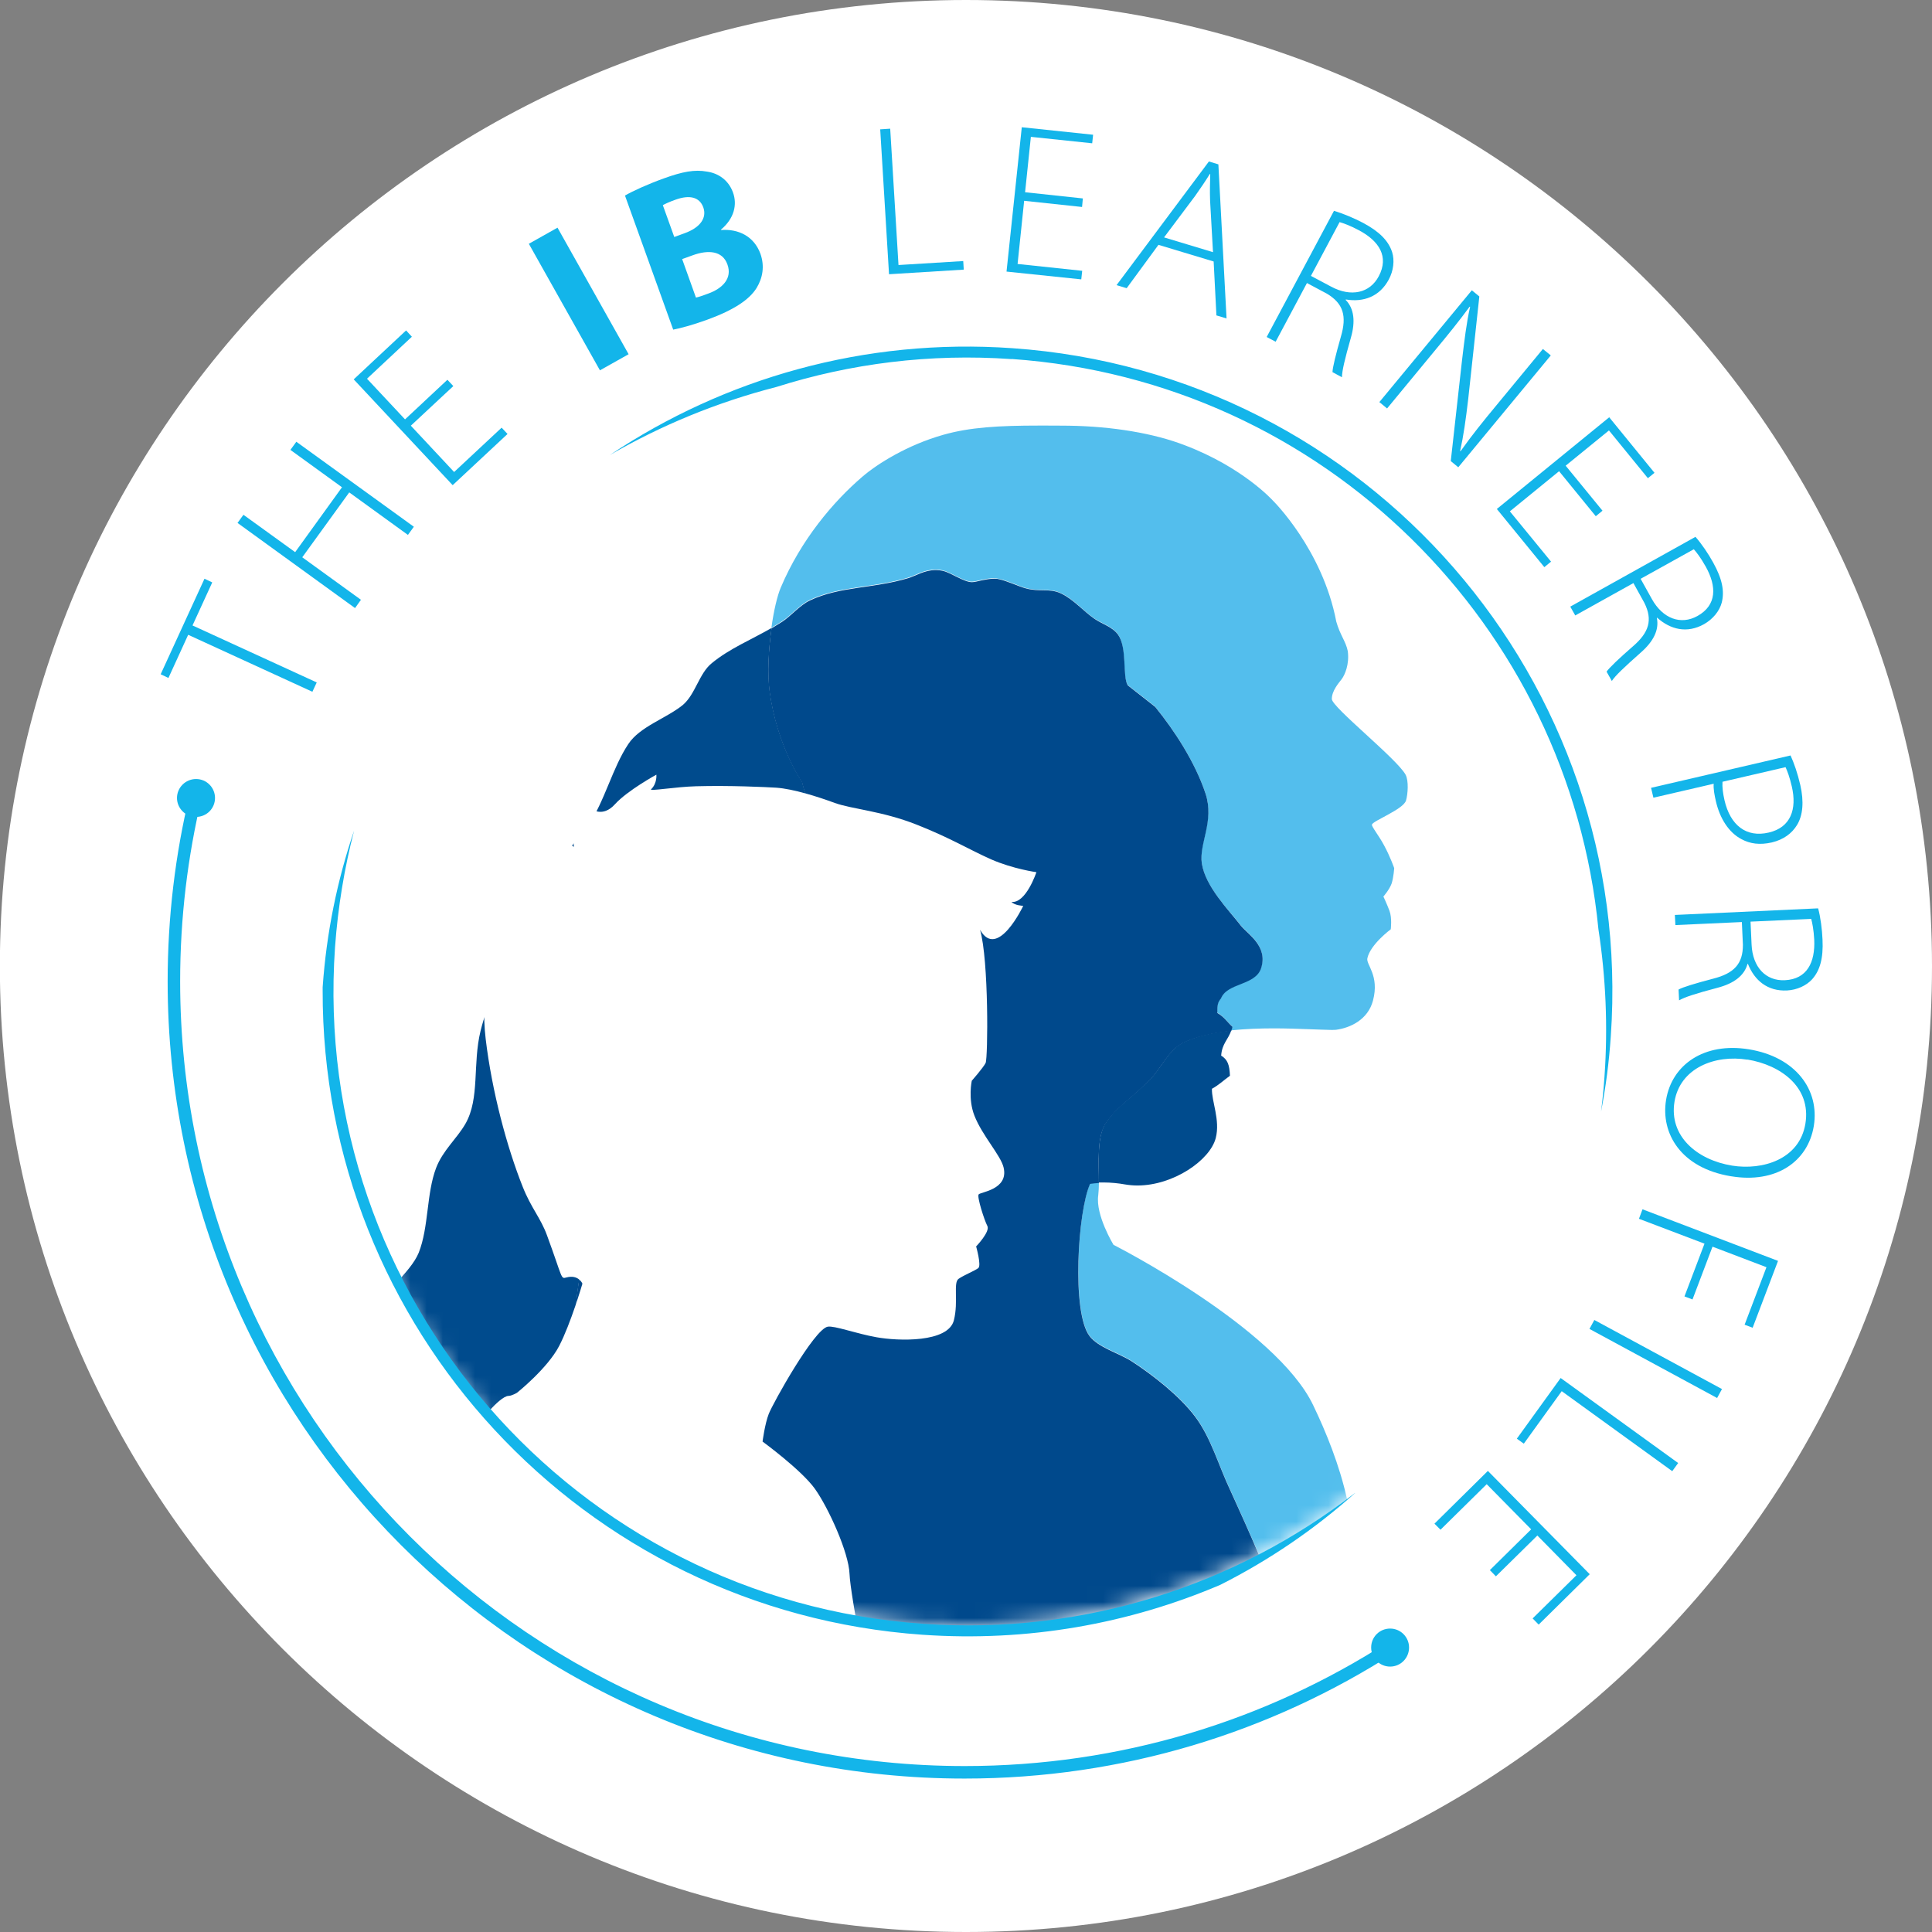 <svg width="120" height="120" viewBox="0 0 120 120" fill="none" xmlns="http://www.w3.org/2000/svg">
<rect x="0" y="0" width="120" height="120" fill="#808080" stroke="none"/>
<path d="M120 60.008C120 93.135 93.143 120 60 120C26.857 120 -0.008 93.135 -0.008 60.008C-0.008 26.882 26.857 0 60 0C93.143 0 120 26.866 120 60.008Z" fill="white"/>
<path d="M11.688 39.428L10.462 42.109L9.979 41.88L12.701 35.946L13.183 36.175L11.957 38.848L19.673 42.387L19.403 42.967L11.688 39.428Z" fill="#13B5EA"/>
<path d="M15.121 31.974L18.333 34.295L21.242 30.265L18.038 27.944L18.406 27.438L25.705 32.717L25.337 33.224L21.692 30.584L18.774 34.614L22.419 37.254L22.052 37.769L14.753 32.48L15.121 31.974Z" fill="#13B5EA"/>
<path d="M28.157 23.98L25.517 26.44L28.206 29.317L31.157 26.563L31.524 26.955L28.116 30.135L21.97 23.563L25.223 20.523L25.582 20.915L22.795 23.523L25.157 26.048L27.789 23.588L28.157 23.98Z" fill="#13B5EA"/>
<path d="M34.628 14.141L32.847 15.142L37.263 23.002L39.044 22.001L34.628 14.141Z" fill="#13B5EA"/>
<path d="M38.807 12.154C39.273 11.876 40.27 11.426 41.226 11.083C42.395 10.658 43.155 10.519 43.907 10.658C44.61 10.756 45.247 11.181 45.525 11.949C45.803 12.701 45.607 13.568 44.781 14.262V14.287C45.86 14.205 46.833 14.671 47.233 15.766C47.503 16.535 47.372 17.262 46.996 17.883C46.555 18.594 45.623 19.24 43.94 19.853C42.999 20.196 42.272 20.384 41.814 20.474L38.815 12.137L38.807 12.154ZM41.88 14.72L42.509 14.491C43.514 14.132 43.907 13.519 43.686 12.889C43.457 12.243 42.844 12.088 41.97 12.399C41.553 12.546 41.324 12.66 41.169 12.742L41.88 14.72ZM43.237 18.48C43.433 18.439 43.662 18.357 43.989 18.235C44.855 17.924 45.501 17.303 45.182 16.428C44.879 15.57 43.989 15.505 43.024 15.856L42.37 16.093L43.228 18.488L43.237 18.48Z" fill="#13B5EA"/>
<path d="M54.671 8.034L55.292 7.993L55.807 16.461L59.828 16.215L59.861 16.747L55.219 17.033L54.671 8.034Z" fill="#13B5EA"/>
<path d="M67.209 12.856L63.612 12.472L63.204 16.395L67.217 16.82L67.16 17.352L62.517 16.869L63.465 7.903L67.895 8.369L67.838 8.9L64.029 8.5L63.67 11.941L67.258 12.325L67.209 12.856Z" fill="#13B5EA"/>
<path d="M71.957 15.203L69.98 17.9L69.35 17.712L75.088 10.029L75.676 10.209L76.183 19.779L75.554 19.591L75.382 16.241L71.966 15.211L71.957 15.203ZM75.341 15.66L75.161 12.464C75.137 11.802 75.161 11.328 75.17 10.805H75.145C74.867 11.255 74.589 11.664 74.238 12.162L72.301 14.745L75.333 15.66H75.341Z" fill="#13B5EA"/>
<path d="M82.869 13.101C83.408 13.257 84.127 13.559 84.667 13.845C85.705 14.401 86.236 14.965 86.465 15.651C86.629 16.166 86.555 16.812 86.261 17.36C85.689 18.43 84.683 18.782 83.596 18.602L83.58 18.626C84.111 19.166 84.193 19.983 83.907 20.972C83.514 22.354 83.359 23.024 83.351 23.432L82.763 23.114C82.771 22.819 82.967 22.026 83.286 20.907C83.662 19.632 83.441 18.855 82.419 18.242L81.177 17.58L79.232 21.226L78.676 20.931L82.861 13.085L82.869 13.101ZM81.43 17.139L82.689 17.809C83.915 18.463 85.084 18.21 85.639 17.155C86.285 15.937 85.656 14.965 84.405 14.303C83.858 14.008 83.433 13.861 83.204 13.796L81.422 17.139H81.43Z" fill="#13B5EA"/>
<path d="M85.672 24.978L91.418 18.03L91.884 18.414L91.197 24.757C91.042 26.081 90.903 27.062 90.691 28.018H90.723C91.426 27.029 92.072 26.228 92.979 25.133L95.832 21.676L96.322 22.076L90.576 29.023L90.11 28.639L90.805 22.411C90.952 21.177 91.083 20.057 91.312 19.052H91.279C90.625 19.943 90.012 20.703 89.056 21.855L86.154 25.37L85.68 24.978H85.672Z" fill="#13B5EA"/>
<path d="M99.117 32.064L96.837 29.268L93.78 31.761L96.338 34.884L95.921 35.227L92.971 31.614L99.951 25.918L102.763 29.367L102.354 29.702L99.935 26.735L97.246 28.925L99.534 31.721L99.117 32.064Z" fill="#13B5EA"/>
<path d="M105.304 33.339C105.68 33.764 106.114 34.401 106.408 34.941C106.98 35.971 107.119 36.731 106.939 37.434C106.8 37.957 106.391 38.455 105.844 38.766C104.781 39.363 103.751 39.101 102.926 38.365L102.91 38.382C103.065 39.126 102.689 39.853 101.912 40.531C100.834 41.488 100.335 41.962 100.114 42.297L99.787 41.717C99.959 41.471 100.548 40.907 101.422 40.147C102.427 39.281 102.664 38.504 102.133 37.442L101.455 36.216L97.842 38.227L97.532 37.679L105.304 33.347V33.339ZM101.904 35.954L102.599 37.205C103.277 38.423 104.397 38.84 105.435 38.259C106.637 37.589 106.637 36.428 105.942 35.186C105.64 34.647 105.362 34.287 105.206 34.115L101.896 35.954H101.904Z" fill="#13B5EA"/>
<path d="M111.214 46.923C111.434 47.405 111.647 48.018 111.819 48.754C112.056 49.792 111.982 50.65 111.614 51.246C111.304 51.753 110.797 52.146 110.053 52.325C109.301 52.497 108.688 52.407 108.165 52.121C107.38 51.712 106.825 50.838 106.579 49.775C106.49 49.383 106.416 49.015 106.441 48.68L102.697 49.547L102.55 48.934L111.214 46.923ZM106.988 48.549C106.964 48.884 107.013 49.269 107.111 49.702C107.47 51.263 108.467 52.039 109.857 51.712C111.238 51.394 111.614 50.249 111.295 48.86C111.165 48.288 111.009 47.871 110.903 47.65L106.988 48.557V48.549Z" fill="#13B5EA"/>
<path d="M112.93 56.428C113.077 56.968 113.175 57.744 113.2 58.357C113.257 59.534 113.036 60.278 112.562 60.817C112.203 61.218 111.614 61.487 110.993 61.52C109.775 61.577 108.974 60.891 108.566 59.869H108.541C108.345 60.605 107.683 61.087 106.694 61.348C105.304 61.716 104.651 61.929 104.291 62.133L104.258 61.463C104.512 61.316 105.296 61.079 106.416 60.785C107.699 60.458 108.263 59.869 108.255 58.676L108.19 57.27L104.062 57.458L104.029 56.829L112.906 56.42L112.93 56.428ZM108.729 57.245L108.794 58.676C108.86 60.065 109.669 60.94 110.862 60.883C112.235 60.817 112.75 59.779 112.685 58.365C112.652 57.752 112.562 57.303 112.497 57.074L108.721 57.245H108.729Z" fill="#13B5EA"/>
<path d="M107.519 73.061C104.381 72.546 103.147 70.38 103.482 68.32C103.841 66.13 105.844 64.724 108.623 65.174C111.541 65.648 113.02 67.699 112.66 69.93C112.293 72.178 110.282 73.519 107.528 73.061M108.541 65.819C106.53 65.492 104.348 66.326 104.005 68.435C103.662 70.552 105.378 72.039 107.585 72.399C109.465 72.701 111.769 72.023 112.137 69.791C112.505 67.536 110.617 66.154 108.541 65.811" fill="#13B5EA"/>
<path d="M110.437 78.316L108.86 82.468L108.361 82.28L109.718 78.709L106.367 77.433L105.125 80.711L104.626 80.523L105.869 77.246L101.798 75.701L102.019 75.112L110.437 78.316Z" fill="#13B5EA"/>
<path d="M106.653 86.833L98.725 82.542L99.027 81.986L106.955 86.277L106.653 86.833Z" fill="#13B5EA"/>
<path d="M104.234 90.871L103.866 91.377L97.001 86.408L94.647 89.669L94.213 89.359L96.935 85.591L104.234 90.871Z" fill="#13B5EA"/>
<path d="M92.538 97.523L95.104 94.99L92.342 92.186L89.473 95.014L89.097 94.638L92.415 91.361L98.741 97.777L95.57 100.907L95.194 100.523L97.916 97.842L95.488 95.374L92.914 97.908L92.538 97.523Z" fill="#13B5EA"/>
<mask id="mask0_4021_3904" style="mask-type:luminance" maskUnits="userSpaceOnUse" x="20" y="21" width="80" height="81">
<path d="M58.414 21.373C36.436 22.158 19.248 40.638 20.033 62.624C20.817 84.602 39.297 101.79 61.267 101.005C83.278 100.221 100.45 81.741 99.665 59.755C98.88 38.259 81.21 21.349 59.853 21.349C59.371 21.349 58.888 21.357 58.406 21.373" fill="white"/>
</mask>
<g mask="url(#mask0_4021_3904)">
<path d="M70.65 73.633C70.388 73.633 70.135 73.609 69.881 73.568C69.481 73.494 68.99 73.445 68.541 73.445C68.443 73.445 68.353 73.445 68.255 73.445C68.263 72.195 68.1 70.527 68.729 69.669C69.497 68.606 69.988 68.468 71.418 67.054C72.105 66.383 72.57 65.19 73.51 64.741C74.336 64.348 75.382 64.119 76.477 64.005C76.273 64.593 75.905 64.814 75.848 65.566C76.257 65.819 76.363 66.138 76.395 66.817C76.019 67.086 75.709 67.389 75.276 67.626C75.251 68.41 75.799 69.563 75.513 70.683C75.161 72.064 72.881 73.633 70.65 73.633ZM35.913 93.036C31.23 89.514 27.34 84.969 24.577 79.73C25.174 79.068 25.746 78.447 26.007 77.81C26.637 76.224 26.481 74.14 27.086 72.546C27.503 71.451 28.378 70.723 28.909 69.8C29.816 68.214 29.342 66.089 29.849 64.029C30.265 62.338 31.042 60.785 31.581 59.24C31.696 58.594 31.786 57.965 31.9 57.319C32.758 54.785 35.137 53.314 36.534 51.279C37.572 49.734 38.038 47.691 39.027 46.212C39.738 45.133 41.381 44.618 42.395 43.801C43.196 43.139 43.416 41.823 44.217 41.185C45.321 40.278 46.653 39.739 47.928 39.003C47.74 40.311 47.658 41.798 47.805 42.918C48.255 46.31 49.824 48.574 49.824 48.574C49.824 48.574 49.947 49.121 50.102 49.424C50.257 49.734 50.478 50.429 50.478 50.429C50.478 50.429 50.56 51.998 50.707 53.102C50.846 54.222 51.14 55.382 51.14 55.382C51.14 55.382 50.707 56.183 50.552 57.115C50.413 58.055 50.527 59.289 50.527 59.289C50.527 59.289 50.135 61.079 49.767 61.643C49.416 62.207 48.606 63.212 48.606 63.212C48.606 63.212 47.568 64.193 45.991 65.157C44.397 66.106 42.321 67.691 37.809 74.164C35.153 77.973 35.325 86.547 35.921 93.02" fill="#004B8D"/>
<path d="M76.469 64.005C76.494 63.923 76.518 63.842 76.543 63.752C76.207 63.458 76.028 63.131 75.603 62.894C75.603 62.403 75.619 62.248 75.832 61.986C76.224 61.006 77.973 61.202 78.324 60.106C78.758 58.75 77.515 58.022 77.074 57.483C76.273 56.461 74.859 55.064 74.638 53.601C74.458 52.358 75.439 50.985 74.867 49.261C74.221 47.315 72.93 45.354 71.745 43.883C71.181 43.433 70.609 42.992 70.037 42.542C69.685 41.97 70.02 40.205 69.424 39.379C69.072 38.905 68.476 38.75 67.977 38.415C67.29 37.949 66.677 37.197 65.876 36.829C65.174 36.51 64.544 36.755 63.702 36.518C63.236 36.388 62.566 36.053 62.019 35.946C61.929 35.922 61.831 35.914 61.724 35.914C61.479 35.914 61.218 35.963 60.981 36.012C60.727 36.069 60.507 36.126 60.359 36.126C59.869 36.126 59.076 35.554 58.553 35.423C58.406 35.391 58.259 35.374 58.12 35.374C57.393 35.374 56.845 35.75 56.395 35.881C54.238 36.527 52.154 36.388 50.315 37.254C49.685 37.548 49.154 38.21 48.574 38.586C48.353 38.733 48.132 38.864 47.912 38.995C48.059 37.932 48.279 37.001 48.492 36.502C49.751 33.519 51.769 31.149 53.551 29.62C54.475 28.819 56.363 27.634 58.594 27.005C60.237 26.539 62.027 26.433 64.552 26.433C65.124 26.433 65.729 26.433 66.383 26.441C69.113 26.482 71.68 26.915 73.6 27.659C77.213 29.032 79.06 31.091 79.06 31.091C79.06 31.091 82.141 34.115 82.999 38.611C83.237 39.453 83.588 39.829 83.711 40.433C83.825 41.251 83.531 41.921 83.335 42.182C83.138 42.436 82.722 42.91 82.722 43.417C82.722 43.923 86.784 47.144 87.307 48.124C87.503 48.501 87.446 49.326 87.331 49.718C87.176 50.266 85.296 50.969 85.214 51.214C85.174 51.328 85.648 51.901 85.966 52.505C86.342 53.192 86.596 53.919 86.596 53.919C86.596 53.919 86.563 54.467 86.44 54.867C86.302 55.26 85.925 55.685 85.925 55.685C85.925 55.685 86.138 56.134 86.302 56.568C86.473 57.017 86.383 57.72 86.383 57.72C86.383 57.72 85.108 58.66 84.928 59.526C84.847 59.919 85.689 60.589 85.28 62.142C84.969 63.335 83.866 63.85 82.967 63.964C82.901 63.964 82.828 63.972 82.73 63.972C82.403 63.972 81.872 63.94 81.218 63.923C80.605 63.899 79.869 63.874 79.093 63.874C78.243 63.874 77.344 63.907 76.469 63.997M78.202 96.567C77.621 95.211 77.025 93.879 76.436 92.587C75.676 90.993 75.227 89.285 74.221 87.953C73.257 86.678 71.614 85.386 70.274 84.52C69.505 84.03 68.198 83.67 67.666 82.951C66.563 81.48 66.939 75.186 67.707 73.511C67.871 73.478 68.059 73.462 68.255 73.454C68.255 73.74 68.239 74.009 68.214 74.238C68.034 75.472 69.162 77.319 69.162 77.319C69.162 77.319 79.264 82.444 81.569 87.291C82.354 88.925 83.204 91.001 83.67 93.135C81.945 94.418 80.123 95.57 78.202 96.559" fill="#53BEED"/>
<path d="M59.828 101.038C50.887 101.038 42.591 98.071 35.913 93.045C35.308 86.58 35.137 77.998 37.801 74.189C42.313 67.716 44.389 66.138 45.983 65.182C47.568 64.218 48.598 63.237 48.598 63.237C48.598 63.237 49.415 62.223 49.759 61.667C50.127 61.112 50.519 59.314 50.519 59.314C50.519 59.314 50.404 58.079 50.543 57.139C50.699 56.2 51.132 55.407 51.132 55.407C51.132 55.407 50.838 54.246 50.699 53.126C50.56 52.023 50.47 50.454 50.47 50.454C50.47 50.454 50.241 49.751 50.094 49.448C49.938 49.138 49.816 48.598 49.816 48.598C49.816 48.598 48.247 46.326 47.797 42.943C47.65 41.823 47.732 40.327 47.92 39.028C48.14 38.897 48.361 38.758 48.582 38.619C49.154 38.243 49.685 37.581 50.323 37.287C52.162 36.42 54.246 36.559 56.404 35.913C56.853 35.783 57.401 35.407 58.128 35.407C58.267 35.407 58.414 35.423 58.561 35.456C59.076 35.578 59.877 36.159 60.368 36.159C60.515 36.159 60.735 36.102 60.989 36.044C61.226 35.995 61.487 35.946 61.733 35.946C61.839 35.946 61.937 35.946 62.027 35.971C62.574 36.085 63.245 36.42 63.711 36.543C64.552 36.78 65.182 36.526 65.885 36.853C66.677 37.221 67.299 37.973 67.985 38.439C68.475 38.774 69.08 38.929 69.432 39.404C70.037 40.229 69.701 41.994 70.045 42.566C70.617 43.016 71.197 43.466 71.753 43.907C72.946 45.378 74.23 47.34 74.875 49.285C75.447 51.01 74.466 52.383 74.646 53.625C74.875 55.08 76.289 56.486 77.082 57.507C77.515 58.038 78.766 58.766 78.332 60.131C77.981 61.226 76.232 61.03 75.84 62.011C75.627 62.272 75.611 62.428 75.611 62.918C76.036 63.155 76.216 63.474 76.551 63.776C76.534 63.866 76.51 63.956 76.477 64.029C75.374 64.152 74.328 64.373 73.51 64.765C72.57 65.215 72.104 66.4 71.418 67.078C69.987 68.492 69.505 68.631 68.729 69.702C68.1 70.568 68.263 72.227 68.255 73.478C68.059 73.486 67.871 73.51 67.707 73.535C66.939 75.219 66.555 81.504 67.666 82.975C68.198 83.694 69.505 84.054 70.274 84.544C71.614 85.411 73.257 86.702 74.221 87.977C75.227 89.309 75.676 91.018 76.436 92.612C77.025 93.895 77.621 95.235 78.202 96.592C73.118 99.232 67.38 100.817 61.275 101.03C60.793 101.046 60.31 101.054 59.828 101.054" fill="#00498C"/>
<path d="M20.596 102.419C20.596 102.419 21.814 97.671 24.201 94.401C26.596 91.14 29.489 88.901 29.489 88.901L29.587 88.566C29.587 88.566 31.009 86.719 31.581 86.702C31.786 86.702 32.113 86.506 32.113 86.506C32.113 86.506 34.001 85.002 34.728 83.605C35.455 82.207 36.175 79.73 36.175 79.73C36.175 79.73 35.938 79.142 35.178 79.346C34.818 79.444 34.965 79.42 33.976 76.731C33.584 75.652 32.987 75.031 32.464 73.707C31.491 71.263 30.56 67.822 30.167 64.536C29.464 58.643 33.028 54.418 33.281 54.124C33.543 53.821 32.734 53.87 32.734 53.87C32.734 53.87 33.715 53.077 34.679 53.175C35.341 52.881 34.295 52.293 34.295 52.293C34.295 52.293 34.932 51.998 35.643 52.603C35.505 51.672 36.722 50.233 36.722 50.233C36.722 50.233 37.417 50.813 38.194 49.955C38.97 49.097 40.768 48.116 40.768 48.116C40.768 48.116 40.825 48.656 40.441 49.023C40.294 49.162 41.978 48.868 43.236 48.836C45.321 48.778 47.56 48.885 48.214 48.925C49.268 48.999 50.788 49.481 51.851 49.873C52.922 50.258 54.785 50.372 56.919 51.214C59.052 52.056 60.204 52.775 61.569 53.38C62.934 53.976 64.373 54.173 64.373 54.173C64.373 54.173 63.727 56.118 62.828 56.02C63.016 56.24 63.555 56.265 63.555 56.265C63.555 56.265 61.953 59.657 60.874 57.752C61.422 59.657 61.365 65.73 61.218 66.024C61.071 66.318 60.359 67.127 60.359 67.127C60.359 67.127 60.114 68.255 60.523 69.293C61.005 70.535 62.166 71.77 62.337 72.522C62.656 73.895 60.891 74.034 60.784 74.189C60.678 74.352 61.136 75.783 61.324 76.142C61.52 76.494 60.629 77.417 60.629 77.417C60.629 77.417 60.964 78.594 60.768 78.758C60.572 78.921 59.885 79.191 59.542 79.428C59.191 79.665 59.542 80.826 59.248 82.003C58.896 83.408 55.782 83.302 54.434 83.057C53.151 82.828 51.827 82.329 51.41 82.403C50.56 82.567 47.993 87.184 47.748 87.822C47.503 88.451 47.364 89.538 47.364 89.538C47.364 89.538 49.759 91.287 50.609 92.464C51.45 93.641 52.717 96.42 52.766 97.761C52.816 99.101 54.115 105.623 54.115 105.623L20.596 102.411V102.419Z" fill="white"/>
</g>
<path d="M84.16 92.734C76.788 98.439 67.372 101.561 57.352 100.858C35.66 99.346 19.297 80.531 20.809 58.831C20.989 56.347 21.389 53.919 21.994 51.59C20.948 54.663 20.278 57.924 20.041 61.316V61.504C19.976 82.403 36.142 100.057 57.295 101.537C63.85 101.994 70.135 100.85 75.791 98.439C78.823 96.911 81.643 94.99 84.16 92.742" fill="#13B5EA"/>
<path d="M62.836 22.297C82.288 23.654 97.458 38.93 99.281 57.72C99.738 60.687 99.877 63.752 99.657 66.874C99.608 67.61 99.534 68.329 99.444 69.048C99.738 67.52 99.943 65.959 100.049 64.373C101.594 42.305 84.953 23.163 62.885 21.627C53.682 20.981 44.994 23.507 37.875 28.264C41.079 26.408 44.552 24.978 48.214 24.038C52.807 22.583 57.744 21.946 62.844 22.305" fill="#13B5EA"/>
<path d="M86.22 101.986C78.635 106.866 69.604 109.693 59.918 109.693C46.457 109.693 34.279 104.242 25.46 95.423C16.641 86.604 11.197 74.418 11.189 60.964C11.189 57.017 11.655 53.184 12.538 49.505L11.786 49.326C10.887 53.061 10.413 56.959 10.413 60.964C10.413 88.304 32.571 110.47 59.91 110.47C69.751 110.47 78.929 107.593 86.629 102.64L86.212 101.994L86.22 101.986Z" fill="#13B5EA"/>
<path d="M87.519 102.33C87.519 102.984 86.996 103.515 86.343 103.515C85.689 103.515 85.165 102.984 85.165 102.33C85.165 101.676 85.689 101.153 86.343 101.153C86.996 101.153 87.519 101.684 87.519 102.33Z" fill="#13B5EA"/>
<path d="M13.355 49.563C13.355 50.217 12.832 50.74 12.178 50.74C11.524 50.74 10.993 50.208 10.993 49.563C10.993 48.917 11.524 48.386 12.178 48.386C12.832 48.386 13.355 48.917 13.355 49.563Z" fill="#13B5EA"/>
</svg>
